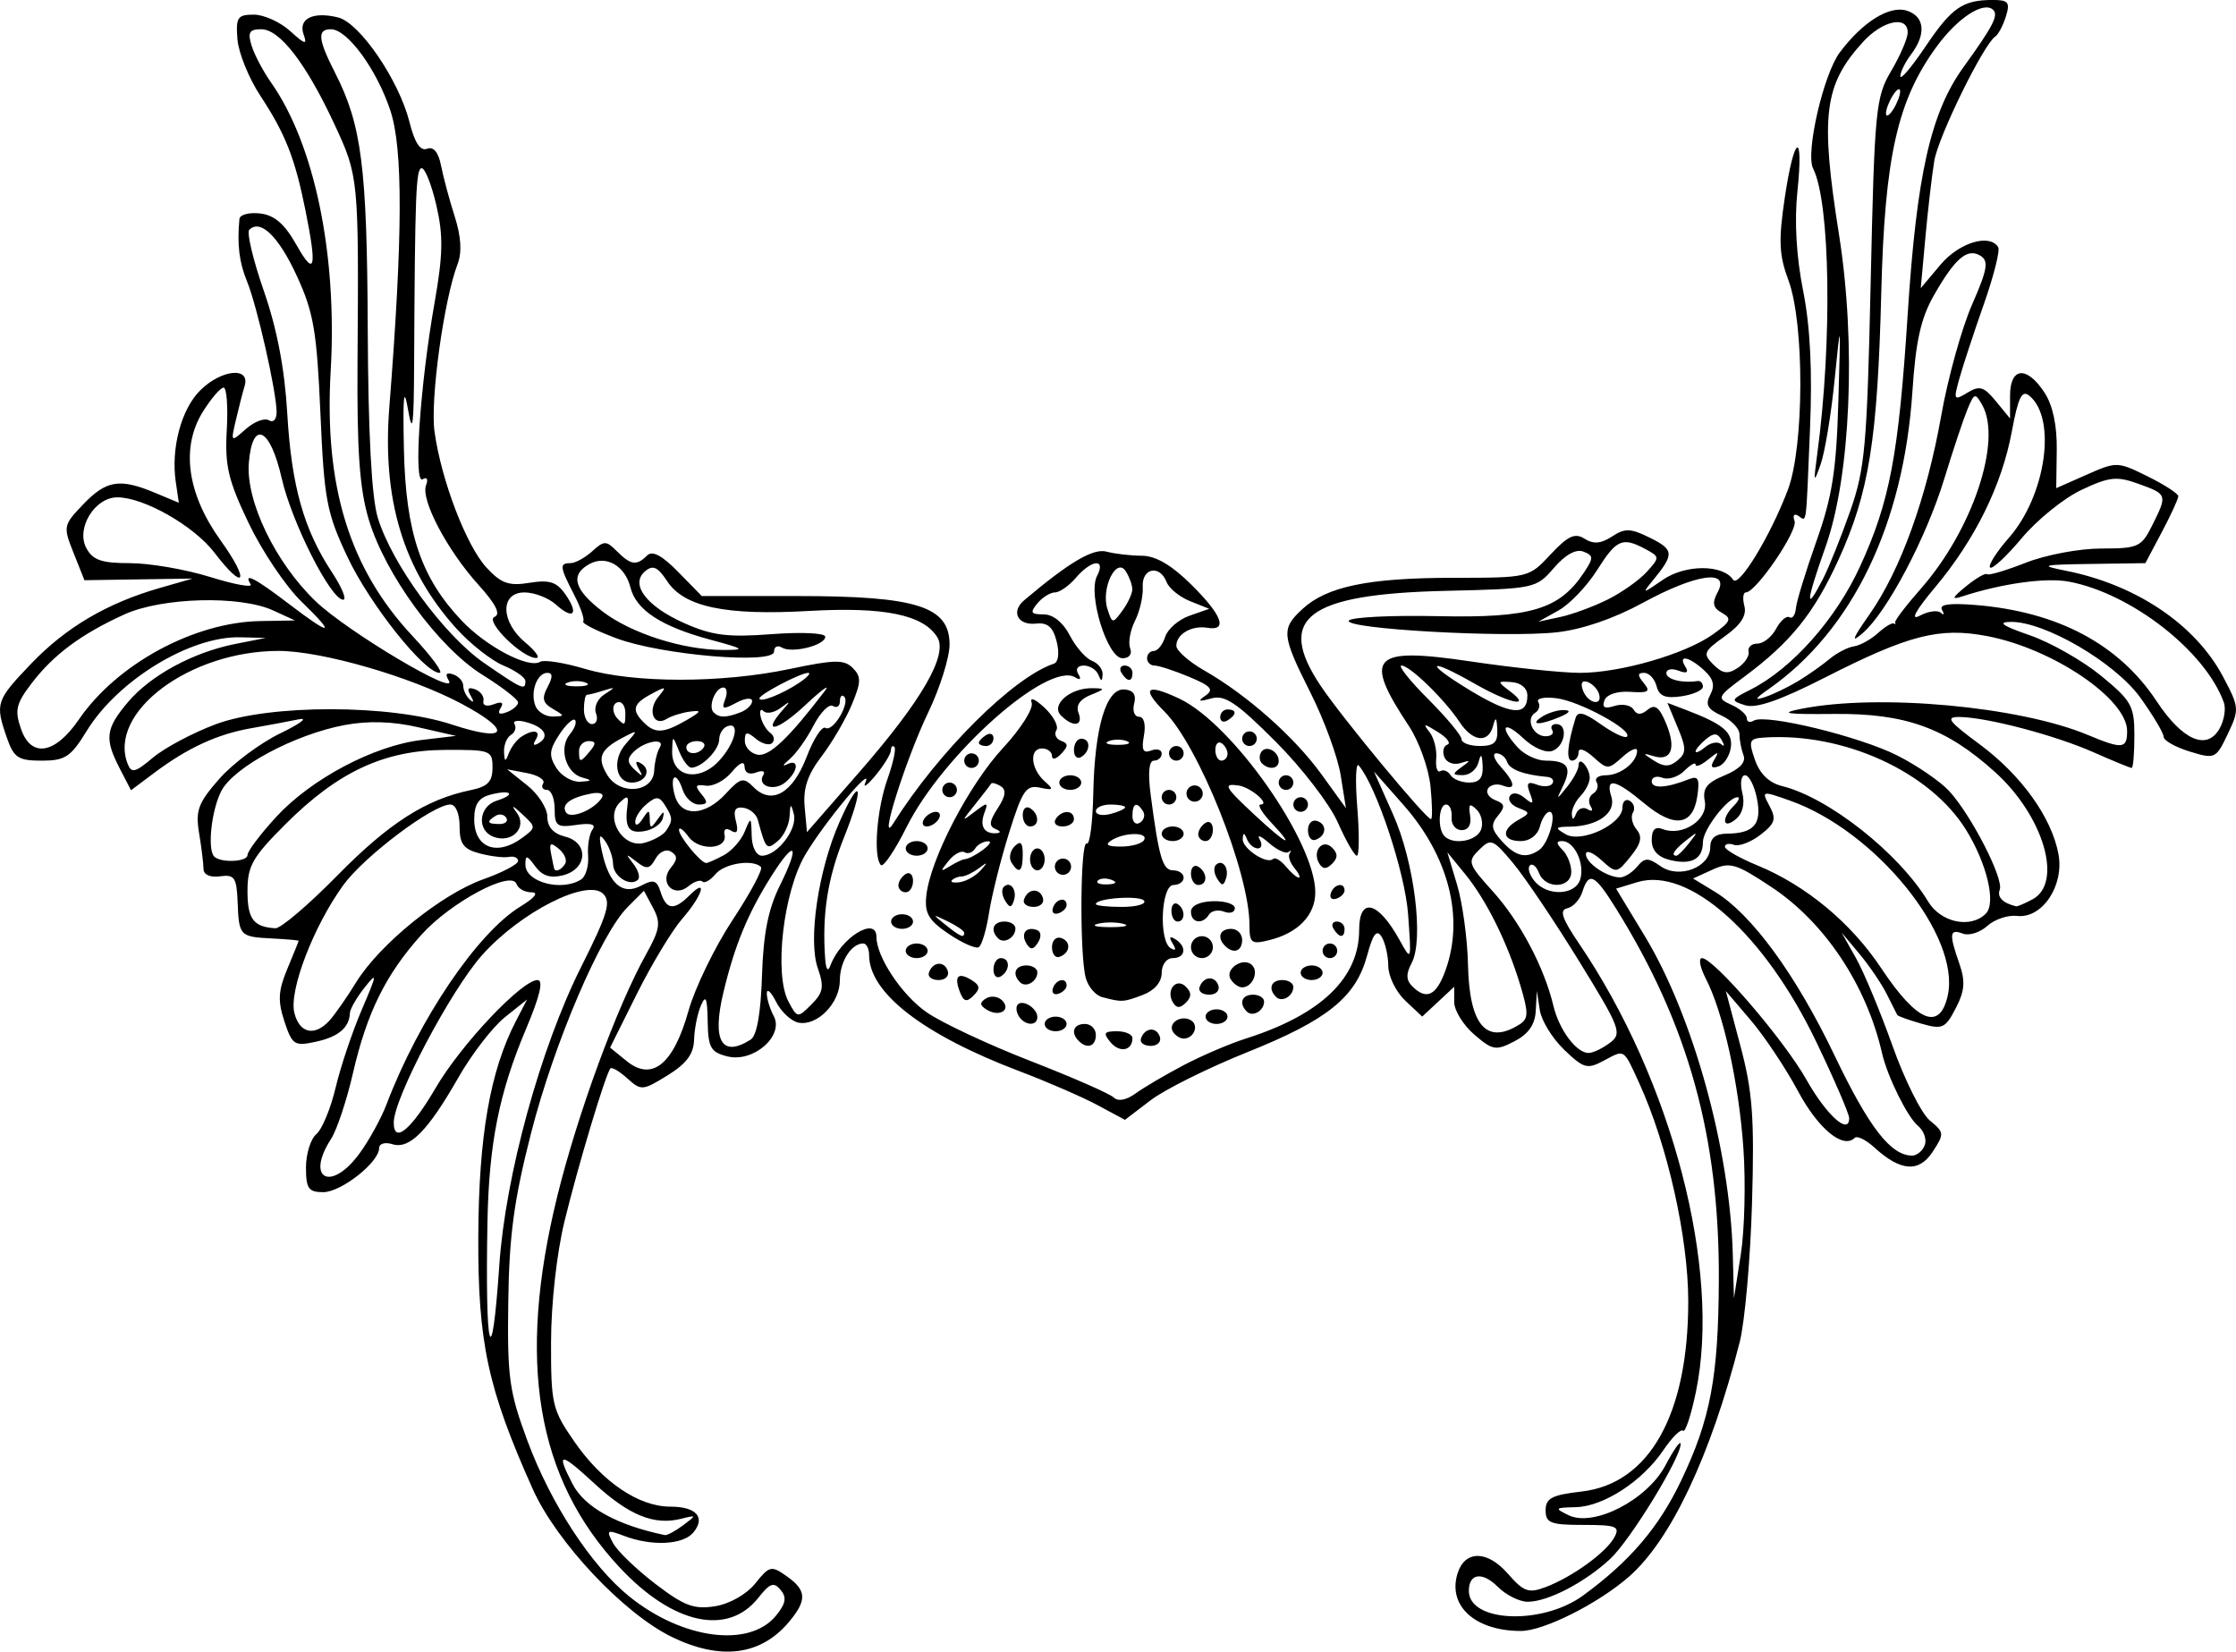 <?xml version="1.0"?><svg width="305.726" height="225.824" xmlns="http://www.w3.org/2000/svg">
 <title>WingedHelm</title>

 <g>
  <title>Layer 1</title>
  <g id="layer1">
   <path fill="#000000" id="path2272" d="m91.836,223.801c-6.585,-3.216 -15.76,-12.98 -18.998,-20.218c-6.16,-13.767 -7.506,-20.029 -7.44,-34.583c0.062,-13.702 1.611,-22.565 5.133,-29.376l1.533,-2.964l-3.031,2.42c-1.667,1.331 -4.531,5.045 -6.364,8.254c-4.183,7.324 -6.685,9.847 -9.027,9.104c-1.004,-0.318 -1.805,-0.078 -1.805,0.542c0,1.934 -5.19,6.02 -7.646,6.02c-2.007,0 -2.354,-0.497 -2.354,-3.378c0,-1.857 0.636,-3.904 1.412,-4.549c0.777,-0.645 1.966,-3.512 2.643,-6.373c0.677,-2.86 2.294,-7.675 3.595,-10.7c2.088,-4.857 2.132,-5.208 0.38,-3c-1.092,1.375 -2.001,2.95 -2.022,3.5c-0.075,1.999 -1.572,3.263 -4.66,3.933c-2.935,0.636 -3.233,0.442 -4.299,-2.789c-0.926,-2.807 -0.849,-4.183 0.403,-7.18c0.852,-2.04 1.547,-3.766 1.545,-3.836c-0.003,-0.07 -1.624,-0.212 -3.603,-0.314c-4.467,-0.231 -4.556,-0.325 -4.741,-4.996c-0.133,-3.35 -0.427,-3.78 -2.401,-3.505c-1.346,0.187 -2.254,-0.215 -2.261,-1c-0.006,-0.722 -0.279,-2.931 -0.606,-4.908c-0.511,-3.09 -0.125,-4.13 2.754,-7.408c1.842,-2.098 5.602,-4.904 8.356,-6.237c2.754,-1.332 3.882,-2.192 2.507,-1.909c-1.375,0.282 -4.3,0.829 -6.5,1.215c-4.62,0.811 -8.662,2.67 -13.213,6.076l-3.213,2.404l-1.537,-2.973c-2.111,-4.082 -1.949,-5.429 1.088,-9.039c3.098,-3.682 8.924,-6.845 14.718,-7.992l4.156,-0.822l-3.5,-0.088c-6.833,-0.171 -16.734,5.873 -20.986,12.812c-2.177,3.553 -2.942,4.057 -6.152,4.057c-3.213,0 -3.802,-0.389 -4.764,-3.149c-1.626,-4.664 -1.486,-5.088 3.331,-10.116c4.761,-4.969 10.392,-8.284 17.571,-10.343l4.5,-1.291l-7.395,0.114l-7.395,0.114l-1.485,-3.724c-1.447,-3.629 -1.414,-3.799 1.332,-6.665c3.142,-3.28 4.987,-3.576 9.783,-1.572l3.275,1.369l-0.42,-2.862c-0.672,-4.58 0.747,-9.908 3.326,-12.487c2.873,-2.873 6.883,-3.293 6.094,-0.638c-0.286,0.963 -0.834,3.1 -1.217,4.75c-0.692,2.978 -0.682,2.986 1.389,1.152c1.148,-1.016 2.565,-1.552 3.15,-1.191c0.603,0.372 1.056,-0.127 1.046,-1.152c-0.027,-2.812 -2.668,-14.471 -4.034,-17.809c-1.087,-2.655 -1.379,-5.044 -1.049,-8.566c0.055,-0.587 1.326,-0.924 2.825,-0.75c1.974,0.229 3.347,1.418 4.983,4.316c2.506,4.438 2.821,3.234 1.228,-4.701c-1.439,-7.167 -2.75,-10.505 -6.157,-15.677c-1.586,-2.408 -3.004,-5.895 -3.15,-7.75c-0.236,-3.003 0.009,-3.372 2.238,-3.372c1.377,0 3.617,1.012 4.978,2.25c2.028,1.844 2.359,1.928 1.831,0.462c-0.776,-2.158 1.308,-3.184 4.727,-2.326c2.958,0.742 8.309,8.587 9.743,14.285c0.72,2.861 1.485,4.023 2.412,3.667c0.885,-0.34 1.55,0.467 1.913,2.32c0.306,1.562 1.146,4.689 1.867,6.948c0.876,2.745 1.006,4.901 0.391,6.5c-1.876,4.884 -3.757,18.529 -3.156,22.893c0.915,6.645 4.352,15.629 7.122,18.618c1.999,2.156 3.04,2.524 5.855,2.067c2.74,-0.445 3.722,-0.131 4.913,1.569c1.899,2.71 1.107,3.574 -1.288,1.406c-1.009,-0.913 -2.945,-1.661 -4.303,-1.661c-3.351,0 -3.277,4.024 0.125,6.854c1.375,1.144 2.05,2.092 1.5,2.107c-1.889,0.053 -7.084,-5.049 -5.718,-5.617c0.88,-0.366 0.189,-1.742 -2.207,-4.394c-4.276,-4.733 -7.909,-11.638 -7.156,-13.6c0.321,-0.837 0.126,-1.188 -0.46,-0.826c-1.287,0.796 -0.369,-12.826 1.628,-24.156c1.15,-6.522 1.199,-9.144 0.252,-13.25c-0.65,-2.816 -1.554,-5.119 -2.01,-5.119c-0.793,0 -0.929,3.521 -1.042,27c-0.04,8.326 -0.212,9.568 -0.831,6c-0.579,-3.335 -0.724,-1.912 -0.562,5.5c0.248,11.329 2.337,17.501 7.908,23.369c3.382,3.562 9.153,6.586 10.721,5.617c0.514,-0.317 3.275,0.118 6.137,0.968c6.629,1.969 18.658,1.977 27.964,0.019c6.178,-1.3 7.459,-1.321 8.638,-0.142c1.179,1.179 1.159,1.924 -0.137,5.026c-0.837,2.003 -2.699,5.184 -4.137,7.071c-1.906,2.498 -2.531,4.369 -2.302,6.889l0.315,3.46l7.19,-8.244c8.515,-9.762 12.124,-16.011 10.63,-18.409c-1.918,-3.08 -7.269,-4.175 -17.549,-3.59c-11.422,0.65 -17.074,-0.542 -19.4,-4.092c-1.259,-1.921 -1.928,-2.226 -2.976,-1.356c-2.148,1.783 0.14,4.819 5.379,7.137c3.779,1.672 5.912,1.937 11.914,1.483c4.097,-0.31 7.312,-0.156 7.312,0.351c0,1.181 -4.58,2.32 -5.943,1.477c-0.581,-0.359 -1.057,-0.11 -1.057,0.554c0,1.779 -15.339,0.492 -21.529,-1.807c-2.734,-1.015 -4.788,-2.056 -4.566,-2.314c0.223,-0.258 -0.34,-1.909 -1.25,-3.669c-1.968,-3.805 -2.023,-4.3 -0.484,-4.3c0.644,0 1.974,-0.727 2.956,-1.615c1.643,-1.487 1.913,-1.487 3.4,0c1.887,1.887 2.689,1.999 4.113,0.574c0.722,-0.722 2.03,-0.031 4.261,2.25l3.22,3.291l13.188,0c16.22,0 20.689,1.43 20.689,6.62c0,1.772 -1.315,5.957 -2.922,9.301c-3.081,6.411 -6.905,18.553 -4.778,15.172c6.178,-9.818 16.406,-19.995 21.956,-21.845c0.628,-0.209 0.786,-1.446 0.387,-3.036c-0.496,-1.976 -1.234,-2.621 -2.798,-2.447c-2.515,0.279 -3.499,-1.624 -1.649,-3.187c6.169,-5.212 9.44,-7.143 11.268,-6.652c1.12,0.301 3.291,0.553 4.825,0.561c1.893,0.009 4.061,1.273 6.75,3.935c4.232,4.19 5.052,6.384 2.211,5.916c-2.15,-0.354 -4.253,0.871 -4.242,2.471c0.004,0.655 1.719,2.168 3.81,3.362c5.836,3.331 12.329,9.083 16.031,14.2l3.348,4.629l-0.721,-4.5c-0.397,-2.475 -2.241,-7.526 -4.099,-11.225c-3.992,-7.951 -4.074,-8.783 -1.127,-11.505c3.333,-3.078 9.031,-4.258 20.599,-4.265c10.345,-0.006 10.35,-0.007 13.332,-3.199c2.381,-2.55 3.319,-2.981 4.651,-2.141c1.213,0.765 2.237,0.68 3.752,-0.313c1.782,-1.167 2.544,-1.136 5.26,0.219c3.237,1.615 3.263,2.215 0.254,5.867c-1.461,1.773 -1.34,1.76 1.423,-0.155c3.069,-2.127 8.231,-2.133 9.614,-0.011c0.754,1.156 5.101,-5.988 7.489,-12.305c2.234,-5.912 2.278,-22.732 0.074,-28.643c-1.283,-3.442 -1.372,-5.418 -0.506,-11.25c1.297,-8.742 2.622,-9.375 1.727,-0.825c-0.418,3.998 -0.137,8.854 0.782,13.478c0.982,4.94 1.281,10.954 0.944,19c-0.576,13.791 -0.402,12.54 -1.634,11.779c-0.543,-0.336 -0.757,-0.009 -0.475,0.727c0.499,1.301 -5.271,9.766 -6.656,9.766c-0.381,0 -0.472,0.843 -0.203,1.873c0.337,1.289 -0.497,2.575 -2.679,4.129c-2.908,2.071 -3.037,2.388 -1.565,3.86c1.257,1.257 1.98,1.357 3.336,0.464c0.952,-0.627 1.618,-1.632 1.481,-2.233c-0.138,-0.601 0.409,-1.093 1.215,-1.093c0.805,0 1.953,-0.913 2.55,-2.028c0.597,-1.115 1.416,-1.823 1.821,-1.573c0.404,0.25 0.801,-0.3 0.882,-1.222c0.08,-0.922 1.344,-5.052 2.807,-9.177c2.16,-6.086 2.725,-9.668 2.996,-19c0.333,-11.451 0.331,-11.464 -0.516,-3c-0.468,4.675 -1.326,9.85 -1.907,11.5c-0.946,2.688 -0.994,2.537 -0.457,-1.441c2.063,-15.289 1.785,-34.351 -0.57,-39.017c-1.065,-2.109 1.407,-12.865 3.644,-15.863c3.115,-4.171 6.797,-6.469 9.165,-5.717c2.453,0.779 2.691,3.199 0.588,5.979c-0.807,1.068 -1.468,2.412 -1.468,2.987c0,0.575 1.547,-1.252 3.439,-4.061c3.593,-5.335 5.085,-6.367 9.21,-6.367c2.119,0 2.382,0.332 1.784,2.25c-0.387,1.238 -1.041,2.475 -1.455,2.75c-1.604,1.065 -7.791,13.679 -8.338,17c-0.317,1.925 -0.864,6.628 -1.214,10.452l-0.636,6.952l2.694,-3.202c2.554,-3.035 6.719,-4.301 7.894,-2.399c0.273,0.441 -0.604,3.929 -1.948,7.75c-1.344,3.821 -2.848,8.387 -3.342,10.147c-0.846,3.012 -0.784,3.129 1.072,2c1.672,-1.018 2.263,-0.843 3.905,1.161l1.935,2.361l0,-3.111c0,-3.925 2.282,-4.136 4.706,-0.437c1.137,1.735 1.727,4.5 1.68,7.874l-0.072,5.2l4.159,-1.84c4.088,-1.808 4.231,-1.804 8.343,0.23c2.301,1.138 4.185,2.36 4.187,2.716c0.001,0.355 -1.01,2.558 -2.249,4.896l-2.251,4.25l-7.501,0.11c-6.69,0.098 -7.059,0.197 -3.409,0.921c9.664,1.916 17.744,7.358 21.535,14.504c2.217,4.179 2.241,4.469 0.64,7.825c-1.622,3.402 -1.747,3.459 -5.215,2.395c-1.954,-0.6 -3.553,-1.504 -3.553,-2.009c0,-0.506 -1.43,-2.91 -3.177,-5.343c-3.45,-4.804 -13.068,-10.429 -17.733,-10.37c-1.868,0.023 -1.145,0.532 2.591,1.823c2.849,0.985 7.237,3.475 9.75,5.534c4.175,3.421 4.569,4.126 4.569,8.177c0,2.438 -0.168,4.433 -0.373,4.433c-0.205,0 -2.548,-0.962 -5.207,-2.138c-5.262,-2.328 -14.519,-4.77 -18.297,-4.826c-2.006,-0.03 -1.589,0.547 2.686,3.709c5.721,4.233 9.864,9.993 10.808,15.028c0.812,4.325 -2.229,8.865 -5.665,8.461c-1.243,-0.146 -3.074,0.472 -4.069,1.372c-0.995,0.9 -2.5,1.371 -3.346,1.047c-1.819,-0.698 -1.899,0.009 -0.468,4.114c0.84,2.41 0.735,3.712 -0.491,6.082c-1.429,2.763 -1.824,2.941 -4.705,2.115c-1.729,-0.496 -3.211,-1.029 -3.292,-1.183c-0.081,-0.155 -0.731,-1.444 -1.444,-2.865c-0.714,-1.422 -2.395,-3.897 -3.737,-5.5l-2.439,-2.916l1.971,3.501c1.085,1.925 3.333,7.325 4.997,12c1.664,4.674 3.96,9.266 5.102,10.203c1.981,1.626 1.999,1.82 0.391,4.275c-1.888,2.882 -4.387,2.693 -7.996,-0.603c-1.141,-1.042 -2.345,-1.624 -2.675,-1.294c-1.574,1.575 -4.986,-1.241 -7.744,-6.391c-1.677,-3.13 -4.583,-7.491 -6.459,-9.691l-3.41,-4l1.994,7.5c1.667,6.272 1.927,9.793 1.587,21.5c-0.224,7.7 -0.982,16.25 -1.684,19c-3.97,15.55 -9.41,27.071 -15.149,32.084c-4.213,3.68 -11.653,7.416 -14.767,7.416c-6.274,0 -10.062,-3.454 -8.653,-7.892c1.005,-3.167 4.046,-3.156 6.836,0.023c2.227,2.538 2.855,2.76 5.245,1.851c3.639,-1.384 8.249,-4.734 9.359,-6.802c0.79,-1.473 0.266,-1.68 -4.252,-1.68c-4.487,0 -5.154,-0.259 -5.154,-2c0,-1.652 0.855,-2.098 4.92,-2.565c9.266,-1.064 14.58,-10.54 14.58,-26.001c0,-8.759 -2.859,-21.452 -6.738,-29.914c-2.147,-4.682 -1.921,-4.54 -4.776,-3.013c-2.295,1.229 -2.761,1.103 -5.445,-1.468c-1.614,-1.546 -3.116,-3.987 -3.338,-5.425l-0.403,-2.614l-0.15,2.724c-0.103,1.878 -1.009,3.169 -2.912,4.153c-2.547,1.317 -2.976,1.245 -5.5,-0.926c-1.506,-1.295 -2.738,-3.294 -2.738,-4.442l0,-2.087l-2.187,2.038l-2.187,2.037l-2.313,-2.173c-1.272,-1.195 -2.32,-3.332 -2.328,-4.748c-0.009,-1.417 -0.421,-3.216 -0.916,-3.998c-0.667,-1.055 -1.175,-0.397 -1.968,2.548c-1.54,5.717 -5.396,8.833 -16.386,13.238c-5.336,2.139 -11.284,5.096 -13.218,6.571l-3.517,2.682l-3.74,-2.009c-2.057,-1.105 -6.89,-3.203 -10.74,-4.663c-13.096,-4.966 -20.5,-10.69 -20.5,-15.849c0,-0.878 -0.36,-1.596 -0.8,-1.596c-1.628,0 -3.2,2.478 -3.2,5.045c0,3.113 -3.091,6.277 -5.65,5.784c-0.99,-0.191 -2.367,-1.468 -3.06,-2.838c-0.693,-1.37 -1.267,-1.899 -1.275,-1.175c-0.008,0.723 0.418,2.124 0.946,3.112c1.448,2.704 -2.797,6.402 -6.331,5.515c-2.294,-0.575 -2.639,-1.189 -2.701,-4.801c-0.055,-3.231 -0.259,-3.702 -0.93,-2.142c-0.473,1.1 -0.891,3.201 -0.93,4.668c-0.051,1.939 -1.041,3.269 -3.619,4.862c-3.406,2.105 -3.627,2.122 -5.506,0.421c-1.077,-0.975 -2.119,-1.587 -2.316,-1.362c-0.66,0.757 -4.436,13.331 -6.279,20.911c-1.065,4.38 -1.829,11.244 -1.837,16.5c-0.013,8.529 0.156,9.244 3.222,13.66c3.804,5.477 8.777,8.84 13.073,8.84c3.571,0 4.878,1.468 3.155,3.544c-1.395,1.681 -5.679,1.895 -9.426,0.47c-2.379,-0.904 -2.507,-0.825 -1.547,0.968c0.575,1.075 3.175,3.582 5.777,5.573c3.956,3.025 5.296,3.527 8.168,3.064c2.008,-0.323 4.295,-1.62 5.5,-3.119c1.948,-2.421 2.191,-2.476 4.314,-0.976c2.712,1.916 2.781,3.26 0.317,6.213c-3.863,4.63 -9.365,5.337 -16.067,2.064zm14.265,-2.9c1.343,-1.643 1.495,-2.485 0.636,-3.52c-0.927,-1.117 -1.469,-0.928 -3.027,1.052c-4.174,5.307 -11.681,3.684 -18.962,-4.098c-11.421,-12.208 -14.111,-28.184 -8.55,-50.781c2.762,-11.226 8.166,-25.954 12.128,-33.054c1.915,-3.431 2.053,-4.335 0.976,-6.355l-1.256,-2.356l-2.227,2.228c-3.685,3.684 -10.066,18.621 -13.209,30.918c-2.337,9.142 -2.989,13.974 -3.115,23.065c-0.143,10.34 0.122,12.257 2.624,19c3.197,8.615 8.725,17.072 13.896,21.257c7.277,5.89 16.447,7.097 20.086,2.644zm110.335,-2.743c6.388,-4.657 10.359,-9.301 13.411,-15.689c4.029,-8.432 5.115,-14.209 5.168,-27.516c0.079,-19.52 -4.157,-34.823 -14.036,-50.701c-2.951,-4.744 -3.729,-5.133 -4.623,-2.316c-0.338,1.064 -1.267,2.077 -2.066,2.25c-1.107,0.239 -0.726,1.383 1.604,4.814c12.75,18.781 19.473,44.578 15.982,61.329c-0.668,3.206 -1.457,5.587 -1.754,5.29c-0.297,-0.296 -1.505,0.895 -2.686,2.647c-2.871,4.26 -8.19,7.719 -11.998,7.802c-2.856,0.062 -2.933,0.149 -0.971,1.099c3.452,1.672 10.757,-2.092 13.257,-6.831c1.113,-2.11 2.043,-3.429 2.068,-2.932c0.088,1.8 -6.862,13.16 -9.625,15.732c-3.471,3.231 -8.535,5.864 -11.281,5.864c-1.128,0 -2.966,-0.916 -4.086,-2.036c-2.116,-2.116 -3.964,-1.861 -3.964,0.545c0,4.307 10.009,4.723 15.6,0.649zm-123.041,-9.608c1.877,-1.403 1.867,-1.432 -0.293,-0.888c-3.662,0.923 -7.124,-0.49 -11.825,-4.823c-4.752,-4.38 -5.282,-4.367 -2.985,0.076c1.635,3.162 6.067,5.612 12.603,6.969c0.307,0.064 1.432,-0.537 2.5,-1.334zm-25.126,-35.55c0.839,-12.282 5.619,-29.7 11.202,-40.825c3.601,-7.175 4.109,-8.859 3.006,-9.962c-2.157,-2.156 -11.305,2.473 -16.57,8.385c-4.287,4.814 -12.071,19.57 -12.071,22.883c0,2.979 2.37,1.017 5.742,-4.753c3.458,-5.919 11.779,-14.728 13.912,-14.728c0.852,0 0.338,2.175 -1.594,6.75c-3.646,8.631 -5.042,15.621 -5.244,26.25c-0.342,18.021 0.566,21.389 1.618,6zm170.109,-15.932c-0.618,-8.957 -2.766,-18.667 -5.148,-23.274c-0.795,-1.537 -1.029,-2.794 -0.52,-2.794c1.607,0 11.195,11.153 14.267,16.596c2.757,4.884 5.859,7.682 5.859,5.284c0,-0.581 -2.021,-5.268 -4.491,-10.415c-7.092,-14.776 -17.426,-24.001 -24.478,-21.85l-2.902,0.885l3.933,6.5c6.601,10.909 11.651,29.177 12.025,43.5l0.157,6l0.94,-6c0.517,-3.3 0.678,-9.794 0.358,-14.432zm-189.253,0.682c1.315,-1.787 2.99,-4.825 3.721,-6.75c4.419,-11.628 12.433,-23.47 18.307,-27.052c1.982,-1.208 2.554,-1.942 1.516,-1.944c-0.917,-0.002 -1.837,-0.516 -2.046,-1.141c-0.654,-1.962 -8.987,2.483 -12.994,6.932c-4.866,5.402 -7.466,10.656 -9.369,18.934c-0.856,3.724 -2.202,7.768 -2.991,8.986c-3.539,5.469 -0.032,7.32 3.856,2.035zm214.045,-1.177c0.301,-0.785 -0.127,-1.986 -0.951,-2.67c-1.43,-1.187 -4.16,-6.717 -4.888,-9.903c-2.128,-9.306 -7.819,-17.867 -15.087,-22.693c-4.9,-3.253 -5.706,-3.492 -8.096,-2.403l-2.655,1.209l2.957,1.798c5.051,3.072 11.077,11.309 16.387,22.398c4.722,9.862 7.69,13.691 10.615,13.691c0.643,0 1.416,-0.642 1.718,-1.427zm-101.334,-10.935c2.475,-1.301 6.3,-2.937 8.5,-3.637c10.282,-3.269 15.5,-8.275 15.5,-14.869c0,-4.57 2.6,-3.915 5.523,1.391c1.632,2.963 1.638,2.947 1.168,-3.523c-0.413,-5.701 -4.342,-17.537 -6.752,-20.342c-0.398,-0.463 -0.485,2.124 -0.194,5.75c0.291,3.626 0.263,6.592 -0.061,6.592c-0.325,0 -1.499,-2.054 -2.61,-4.565c-1.111,-2.511 -4.948,-7.494 -8.527,-11.074c-5.32,-5.32 -6.923,-6.391 -8.778,-5.869c-1.733,0.488 -1.918,0.398 -0.785,-0.38c1.198,-0.823 0.771,-1.316 -2.218,-2.565c-2.036,-0.851 -4.166,-1.547 -4.734,-1.547c-0.568,0 -1.032,-0.45 -1.032,-1c0,-0.55 0.42,-1 0.933,-1c0.513,0 1.208,-0.869 1.545,-1.932c0.338,-1.063 1.83,-2.359 3.318,-2.881l2.704,-0.949l-2.614,-1.043c-1.437,-0.573 -2.885,-1.752 -3.218,-2.619c-0.931,-2.425 -3.415,-1.911 -3.258,0.673c0.076,1.238 -0.4,3.318 -1.057,4.624c-0.657,1.306 -0.957,2.994 -0.667,3.75c0.311,0.809 -0.121,1.376 -1.049,1.376c-2.063,0 -4.773,-8.764 -3.478,-11.25c1.272,-2.442 -0.734,-2.269 -2.891,0.25c-0.942,1.1 -2.232,2 -2.868,2c-0.635,0 -1.715,0.675 -2.4,1.5c-1.039,1.252 -0.899,1.5 0.852,1.5c1.299,0 2.663,1.096 3.585,2.879c0.819,1.583 2.181,3.144 3.026,3.469c0.845,0.324 1.501,1.167 1.458,1.871c-0.062,1.004 -0.188,1.011 -0.583,0.031c-0.278,-0.688 -1.169,-1.25 -1.98,-1.25c-0.861,0 -1.179,0.481 -0.763,1.155c0.435,0.703 0.276,0.884 -0.406,0.462c-3.692,-2.281 -18.091,10.498 -23.081,20.484c-1.59,3.181 -3.164,5.509 -3.499,5.174c-1.068,-1.067 -0.569,-7.64 0.89,-11.737c0.776,-2.179 1.206,-4.166 0.956,-4.416c-0.25,-0.251 -0.465,-0.043 -0.477,0.461c-0.012,0.505 -0.952,2.042 -2.087,3.417c-1.136,1.375 -1.77,1.825 -1.409,1c1.175,-2.689 -5.557,5.383 -8.193,9.825c-3.033,5.11 -4.325,16.37 -2.311,20.133c1.205,2.253 1.25,2.259 3.141,0.367c1.615,-1.615 1.75,-2.402 0.854,-4.973c-1.343,-3.853 0.086,-13.436 2.979,-19.975c2.961,-6.694 3.441,-4.934 0.592,2.172c-2.225,5.549 -2.985,10.433 -2.562,16.451c0.111,1.581 0.379,1.948 0.727,1c1.389,-3.775 6.291,-6.815 6.291,-3.901c0,2.742 3.478,7.96 6.874,10.314c2.049,1.42 8.429,4.411 14.176,6.647c5.748,2.236 10.875,4.484 11.393,4.996c0.584,0.576 1.728,0.362 3,-0.562c1.132,-0.82 4.082,-2.556 6.557,-3.856zm-10.009,-3.149c-1.029,-1.239 -0.88,-1.489 0.887,-1.489c1.167,0 2.122,0.423 2.122,0.941c0,1.732 -1.76,2.053 -3.009,0.548zm-4.324,-0.156c-1.151,-1.15 -0.729,-2.333 0.833,-2.333c0.825,0 1.5,0.675 1.5,1.5c0,1.562 -1.183,1.984 -2.333,0.833zm8.5,-0.333c0.503,-1.51 2.111,-1.666 2.583,-0.25c0.229,0.688 -0.333,1.25 -1.25,1.25c-0.917,0 -1.517,-0.45 -1.333,-1zm4.376,-0.931c-0.74,-1.196 1.141,-2.382 2.473,-1.559c1.119,0.691 0.384,2.49 -1.016,2.49c-0.485,0 -1.141,-0.419 -1.457,-0.931zm-17.543,-1.069c0,-0.55 0.675,-1 1.5,-1c0.825,0 1.5,0.45 1.5,1c0,0.55 -0.675,1 -1.5,1c-0.825,0 -1.5,-0.45 -1.5,-1zm-3.541,-1.067c-0.363,-0.586 -0.419,-1.306 -0.126,-1.6c0.717,-0.716 2.667,0.546 2.667,1.726c0,1.278 -1.726,1.193 -2.541,-0.126zm25.541,0.067c0,-0.55 0.675,-1 1.5,-1c0.825,0 1.5,0.45 1.5,1c0,0.55 -0.675,1 -1.5,1c-0.825,0 -1.5,-0.45 -1.5,-1zm-29.905,-0.941c-0.994,-0.615 -1.022,-0.986 -0.115,-1.547c0.657,-0.406 1.644,-0.288 2.194,0.262c1.303,1.303 -0.373,2.339 -2.079,1.285zm35.544,0.247c-1.126,-1.126 -0.685,-2.306 0.861,-2.306c0.825,0 1.5,0.423 1.5,0.941c0,1.261 -1.562,2.164 -2.361,1.365zm-10.085,-1.219c-1.04,-1.683 0.431,-3.502 1.759,-2.174c0.783,0.783 0.783,1.391 0,2.174c-0.783,0.783 -1.275,0.783 -1.759,0zm-29.145,-1.463c-0.835,-2.177 -0.251,-2.762 1.612,-1.611c1.143,0.707 1.199,1.167 0.253,2.113c-0.945,0.945 -1.352,0.835 -1.865,-0.502zm19.444,0.706c-0.906,-0.24 -1.913,-1.426 -2.237,-2.634c-0.861,-3.212 -0.747,-18.893 0.134,-18.363c0.413,0.249 0.816,-2.841 0.897,-6.865c0.183,-9.072 1.778,-14.387 4.262,-14.2c1.212,0.091 1.645,0.722 1.328,1.934c-0.259,0.989 0.041,1.798 0.666,1.798c0.676,0 0.946,1.047 0.667,2.588c-0.356,1.961 -0.119,2.453 0.98,2.031c0.798,-0.306 1.45,-0.12 1.45,0.412c0,0.533 -0.478,0.969 -1.061,0.969c-0.688,0 -0.841,1.674 -0.436,4.75c1.126,8.549 1.637,10.25 3.076,10.25c0.782,0 1.421,0.45 1.421,1c0,0.55 -0.622,1 -1.382,1c-1.693,0 -2.046,7.618 -0.401,8.634c0.7,0.433 0.802,0.205 0.283,-0.634c-0.535,-0.866 -0.418,-1.068 0.345,-0.595c1.641,1.013 1.431,2.595 -0.345,2.595c-0.839,0 -1.5,0.892 -1.5,2.025c0,1.253 -0.977,2.396 -2.565,3c-2.667,1.014 -2.873,1.025 -5.582,0.305zm2.897,-10.019c-0.962,-0.252 -2.538,-0.252 -3.5,0c-0.962,0.251 -0.175,0.457 1.75,0.457c1.925,0 2.712,-0.206 1.75,-0.457zm2.853,-3.144c-0.487,-0.788 -6.603,-0.375 -6.603,0.447c0,0.212 1.602,0.386 3.559,0.386c1.957,0 3.327,-0.375 3.044,-0.833zm-4.416,-2.85c-0.721,-0.289 -1.584,-0.253 -1.916,0.079c-0.332,0.332 0.258,0.568 1.312,0.525c1.165,-0.048 1.402,-0.285 0.604,-0.604zm4.39,-5.442c0.695,-1.124 -2.654,-1.112 -4.434,0.015c-0.956,0.606 -0.581,0.86 1.268,0.86c1.444,0 2.869,-0.394 3.166,-0.875zm-0.12,-3.944c-0.857,-1.387 -1.457,-1.128 -1.457,0.628c0,0.858 0.457,1.276 1.016,0.931c0.559,-0.346 0.758,-1.047 0.441,-1.559zm-2.457,-0.548c0,-0.21 -0.9,-0.383 -2,-0.383c-1.1,0 -2,0.408 -2,0.906c0,0.499 0.9,0.671 2,0.384c1.1,-0.288 2,-0.696 2,-0.907zm0.25,-9.045c-0.688,-0.278 -1.813,-0.278 -2.5,0c-0.688,0.277 -0.125,0.504 1.25,0.504c1.375,0 1.937,-0.227 1.25,-0.504zm20.389,34.968c-1.126,-1.126 -0.685,-2.306 0.861,-2.306c0.825,0 1.5,0.423 1.5,0.941c0,1.261 -1.562,2.164 -2.361,1.365zm-30.514,-1.181c0.418,-1.255 1.875,-1.546 1.875,-0.375c0,0.413 -0.506,0.919 -1.125,1.125c-0.619,0.206 -0.956,-0.131 -0.75,-0.75zm20.042,-0.125c0.503,-1.51 2.111,-1.666 2.583,-0.25c0.229,0.688 -0.333,1.25 -1.25,1.25c-0.917,0 -1.517,-0.45 -1.333,-1zm-24.528,-0.694c-1.126,-1.126 -0.685,-2.306 0.861,-2.306c0.825,0 1.5,0.423 1.5,0.941c0,1.261 -1.562,2.164 -2.361,1.365zm28.792,-0.418c-0.862,-1.395 1.741,-3.116 2.923,-1.933c0.962,0.961 0.036,3.045 -1.354,3.045c-0.485,0 -1.191,-0.5 -1.569,-1.112zm-41.264,-0.888c0.503,-1.51 2.111,-1.666 2.583,-0.25c0.229,0.688 -0.333,1.25 -1.25,1.25c-0.917,0 -1.517,-0.45 -1.333,-1zm8.833,-0.441c0,-0.857 0.45,-1.559 1,-1.559c1.294,0 1.294,1.7 0,2.5c-0.55,0.34 -1,-0.083 -1,-0.941zm42,0.441c0,-0.55 0.675,-1 1.5,-1c0.825,0 1.5,0.45 1.5,1c0,0.55 -0.675,1 -1.5,1c-0.825,0 -1.5,-0.45 -1.5,-1zm-54,-3c0,-0.55 0.675,-1 1.5,-1c0.825,0 1.5,0.45 1.5,1c0,0.55 -0.675,1 -1.5,1c-0.825,0 -1.5,-0.45 -1.5,-1zm20,-0.5c0,-0.917 0.562,-1.479 1.25,-1.25c1.416,0.472 1.26,2.08 -0.25,2.583c-0.55,0.184 -1,-0.416 -1,-1.333zm19,0c0,-0.825 0.675,-1.5 1.5,-1.5c0.825,0 1.5,0.675 1.5,1.5c0,0.825 -0.675,1.5 -1.5,1.5c-0.825,0 -1.5,-0.675 -1.5,-1.5zm18,0.5c0,-0.55 0.45,-1 1,-1c0.55,0 1,0.45 1,1c0,0.55 -0.45,1 -1,1c-0.55,0 -1,-0.45 -1,-1zm-51.127,-2.313c-2.753,-1.86 -3.315,-2.822 -3.056,-5.233c0.534,-4.975 5.814,-15.142 10.477,-20.177c2.453,-2.648 4.202,-5.409 3.926,-6.196c-0.29,-0.824 0.443,-0.541 1.747,0.673c1.235,1.151 1.97,2.539 1.633,3.084c-0.337,0.545 -0.047,1.198 0.644,1.452c1.005,0.368 1.006,0.725 0.006,1.785c-0.688,0.729 -1.25,0.86 -1.25,0.292c0,-0.569 -0.613,-1.034 -1.361,-1.034c-1.778,0 -1.553,2.802 0.361,4.491c1.298,1.146 1.211,1.263 -0.649,0.87c-1.884,-0.398 -2.403,0.362 -4.219,6.176c-1.138,3.647 -2.368,8.552 -2.732,10.902c-0.365,2.35 -0.998,4.48 -1.409,4.733c-0.41,0.254 -2.263,-0.564 -4.118,-1.818zm2.127,-0.152c0,-0.255 -1.013,-0.955 -2.25,-1.555c-2.161,-1.047 -2.173,-1.029 -0.309,0.465c2.04,1.634 2.559,1.855 2.559,1.09zm2.26,-8.547c1.024,-1.149 0.979,-1.197 -0.26,-0.275c-0.825,0.614 -1.875,1.118 -2.333,1.119c-0.459,0.001 -1.062,0.23 -1.342,0.51c-0.28,0.279 0.213,0.402 1.093,0.273c0.881,-0.129 2.16,-0.861 2.842,-1.627zm-2.26,-1.499c1.236,-0.102 4.371,-2.431 3.309,-2.459c-0.655,-0.016 -1.474,0.427 -1.819,0.986c-0.346,0.559 -0.996,0.789 -1.446,0.511c-0.449,-0.278 -1.431,0.251 -2.181,1.176c-1.174,1.448 -1.155,1.552 0.137,0.754c0.825,-0.509 1.725,-0.945 2,-0.968zm4.276,-4.143c-0.925,-0.374 -0.85,-1.066 0.304,-2.828c1.086,-1.657 1.204,-2.533 0.408,-3.026c-0.617,-0.381 -1.208,-0.535 -1.315,-0.342c-0.107,0.192 -1.09,1.467 -2.184,2.833c-1.902,2.374 -1.904,2.418 -0.052,1c1.742,-1.333 1.875,-1.316 1.319,0.169c-0.677,1.809 -0.027,2.892 1.661,2.769c0.629,-0.046 0.57,-0.287 -0.141,-0.575zm4.249,15.694c-0.848,-1.372 -0.097,-2.402 1.38,-1.894c0.606,0.208 0.683,0.914 0.188,1.711c-0.625,1.006 -1.031,1.053 -1.568,0.183zm27.142,0.293c-1.151,-1.15 -0.729,-2.333 0.833,-2.333c0.825,0 1.5,0.675 1.5,1.5c0,1.562 -1.183,1.984 -2.333,0.833zm-31.028,-1.027c-1.126,-1.126 -0.685,-2.306 0.861,-2.306c0.825,0 1.5,0.423 1.5,0.941c0,1.261 -1.562,2.164 -2.361,1.365zm34.361,-1.84c0,-7.128 -6.915,-24.472 -11.641,-29.198c-3.216,-3.216 -2.431,-3.87 2.077,-1.731c7.256,3.443 18.564,19.566 18.564,26.468c0,3.111 -2.334,5.548 -6.25,6.526c-2.5,0.623 -2.75,0.436 -2.75,-2.065zm6.131,-7.808c-0.612,-0.738 -0.893,-1.638 -0.622,-2c0.27,-0.362 0.19,-0.432 -0.178,-0.156c-0.368,0.276 -1.57,-0.286 -2.672,-1.25c-1.101,-0.964 -1.674,-1.189 -1.272,-0.502c0.402,0.688 0.292,1.25 -0.245,1.25c-0.536,0 -1.202,-0.562 -1.48,-1.25c-0.38,-0.942 -0.524,-0.951 -0.583,-0.035c-0.084,1.299 3.33,3.543 4.147,2.726c0.269,-0.269 1.058,0.197 1.754,1.035c0.696,0.838 1.49,1.524 1.765,1.524c0.275,0 -0.001,-0.604 -0.614,-1.342zm-3.131,-6.158c-1.292,-1.375 -1.955,-2.5 -1.474,-2.5c1.388,0 -1.343,-2.356 -3.016,-2.601c-2.204,-0.324 -1.918,0.194 2.24,4.061c4.37,4.062 5.642,4.65 2.25,1.04zm-6,-9.441c0,-0.517 -0.375,-1.173 -0.833,-1.456c-0.459,-0.283 -0.834,0.14 -0.834,0.941c0,0.801 0.375,1.456 0.834,1.456c0.458,0 0.833,-0.423 0.833,-0.941zm14.5,23.941c-0.34,-0.55 -0.141,-1 0.441,-1c0.582,0 1.059,0.45 1.059,1c0,1.281 -0.708,1.281 -1.5,0zm-60.5,-1c0,-0.55 0.675,-1 1.5,-1c0.825,0 1.5,0.45 1.5,1c0,0.55 -0.675,1 -1.5,1c-0.825,0 -1.5,-0.45 -1.5,-1zm38.333,-1.456c0,-0.801 0.375,-1.224 0.834,-0.941c1.08,0.668 1.08,2.397 0,2.397c-0.459,0 -0.834,-0.655 -0.834,-1.456zm2.667,0.108c0,-0.812 1.193,-1.382 3,-1.433c1.65,-0.047 3,0.383 3,0.955c0,0.572 -0.661,0.787 -1.468,0.477c-0.807,-0.31 -1.734,-0.133 -2.059,0.393c-0.874,1.413 -2.473,1.16 -2.473,-0.392zm-18.875,-0.527c0.418,-1.255 1.875,-1.546 1.875,-0.375c0,0.413 -0.506,0.919 -1.125,1.125c-0.619,0.206 -0.956,-0.131 -0.75,-0.75zm-6.542,-0.991c-0.431,-0.697 -0.513,-1.537 -0.183,-1.867c0.895,-0.895 1.871,0.421 1.387,1.871c-0.338,1.016 -0.574,1.016 -1.204,-0.004zm2.584,-0.134c0.503,-1.51 2.111,-1.666 2.583,-0.25c0.229,0.688 -0.333,1.25 -1.25,1.25c-0.917,0 -1.517,-0.45 -1.333,-1zm41.958,-0.875c0.418,-1.255 1.875,-1.546 1.875,-0.375c0,0.413 -0.506,0.919 -1.125,1.125c-0.619,0.206 -0.956,-0.131 -0.75,-0.75zm-59.125,-1.066c0,-0.517 0.45,-1.219 1,-1.559c0.55,-0.34 1,0.084 1,0.941c0,0.857 -0.45,1.559 -1,1.559c-0.55,0 -1,-0.423 -1,-0.941zm40,-1.618c0,-0.857 0.45,-1.281 1,-0.941c1.294,0.8 1.294,2.5 0,2.5c-0.55,0 -1,-0.702 -1,-1.559zm3.583,0.693c-0.431,-0.697 -0.513,-1.537 -0.183,-1.867c0.895,-0.895 1.871,0.421 1.387,1.871c-0.338,1.016 -0.574,1.016 -1.204,-0.004zm-22.03,-1.049c-0.322,-0.521 -0.159,-1.21 0.362,-1.532c0.521,-0.322 1.21,-0.159 1.532,0.362c0.322,0.521 0.159,1.21 -0.362,1.532c-0.521,0.322 -1.21,0.159 -1.532,-0.362zm-6.107,-1.172c-0.369,-0.598 -0.171,-1.588 0.441,-2.2c0.817,-0.817 1.113,-0.528 1.113,1.087c0,2.415 -0.519,2.787 -1.554,1.113zm2.554,-0.413c0,-0.825 0.45,-1.5 1,-1.5c0.55,0 1,0.675 1,1.5c0,0.825 -0.45,1.5 -1,1.5c-0.55,0 -1,-0.675 -1,-1.5zm39.554,0.587c-1.04,-1.683 0.431,-3.502 1.759,-2.174c0.783,0.783 0.783,1.391 0,2.174c-0.783,0.783 -1.275,0.783 -1.759,0zm-56.554,-2.087c0,-0.55 0.675,-1 1.5,-1c0.825,0 1.5,0.45 1.5,1c0,0.55 -0.675,1 -1.5,1c-0.825,0 -1.5,-0.45 -1.5,-1zm35,-2c0,-0.55 0.675,-1 1.5,-1c0.825,0 1.5,0.45 1.5,1c0,0.55 -0.675,1 -1.5,1c-0.825,0 -1.5,-0.45 -1.5,-1zm5,0.059c0,-0.517 0.45,-1.219 1,-1.559c0.55,-0.34 1,0.084 1,0.941c0,0.857 -0.45,1.559 -1,1.559c-0.55,0 -1,-0.423 -1,-0.941zm15,-0.559c0,-0.917 0.562,-1.479 1.25,-1.25c1.416,0.472 1.26,2.08 -0.25,2.583c-0.55,0.184 -1,-0.416 -1,-1.333zm-52.5,-1.5c0.34,-0.55 1.068,-1 1.618,-1c0.55,0 0.722,0.45 0.382,1c-0.34,0.55 -1.068,1 -1.618,1c-0.55,0 -0.722,-0.45 -0.382,-1zm13.5,-0.559c0,-0.857 0.45,-1.281 1,-0.941c1.294,0.8 1.294,2.5 0,2.5c-0.55,0 -1,-0.702 -1,-1.559zm4.5,0.559c0.8,-1.294 2.5,-1.294 2.5,0c0,0.55 -0.702,1 -1.559,1c-0.857,0 -1.281,-0.45 -0.941,-1zm32.5,-2c0,-0.55 0.45,-1 1,-1c0.55,0 1,0.45 1,1c0,0.55 -0.45,1 -1,1c-0.55,0 -1,-0.45 -1,-1zm-18,-1c0,-0.55 0.45,-1 1,-1c0.55,0 1,0.45 1,1c0,0.55 -0.45,1 -1,1c-0.55,0 -1,-0.45 -1,-1zm3.553,0.085c-0.322,-0.521 -0.159,-1.21 0.362,-1.532c0.521,-0.322 1.21,-0.159 1.532,0.362c0.322,0.521 0.159,1.21 -0.362,1.532c-0.521,0.322 -1.21,0.159 -1.532,-0.362zm-33.553,-1.085c0,-0.55 0.45,-1 1,-1c0.55,0 1,0.45 1,1c0,0.55 -0.45,1 -1,1c-0.55,0 -1,-0.45 -1,-1zm16,-1c0,-0.55 0.675,-1 1.5,-1c0.825,0 1.5,0.45 1.5,1c0,0.55 -0.675,1 -1.5,1c-0.825,0 -1.5,-0.45 -1.5,-1zm30,0c0,-0.55 0.45,-1 1,-1c0.55,0 1,0.45 1,1c0,0.55 -0.45,1 -1,1c-0.55,0 -1,-0.45 -1,-1zm-43,-3c0,-0.55 0.45,-1 1,-1c0.55,0 1,0.45 1,1c0,0.55 -0.45,1 -1,1c-0.55,0 -1,-0.45 -1,-1zm40.694,0.361c-0.352,-0.352 -0.396,-1.035 -0.098,-1.517c0.639,-1.034 2.404,-0.142 2.404,1.215c0,1.075 -1.355,1.252 -2.306,0.302zm-25.694,-1.802c0,-0.857 0.45,-1.559 1,-1.559c1.294,0 1.294,1.7 0,2.5c-0.55,0.34 -1,-0.083 -1,-0.941zm13,0.441c0,-0.55 0.45,-1 1,-1c0.55,0 1,0.45 1,1c0,0.55 -0.45,1 -1,1c-0.55,0 -1,-0.45 -1,-1zm-26,-1.441c0,-0.243 0.45,-0.719 1,-1.059c0.55,-0.34 1,-0.141 1,0.441c0,0.582 -0.45,1.059 -1,1.059c-0.55,0 -1,-0.198 -1,-0.441zm36,-0.559c0,-0.55 0.45,-1 1,-1c0.55,0 1,0.45 1,1c0,0.55 -0.45,1 -1,1c-0.55,0 -1,-0.45 -1,-1zm-24.765,-3.165c-1.445,-1.445 1.226,-3.788 4.265,-3.74c1.836,0.029 1.817,0.105 -0.233,0.93c-1.447,0.582 -2.026,1.44 -1.643,2.437c0.696,1.813 -0.727,2.036 -2.389,0.373zm21.765,0.224c0,-0.582 0.45,-1.059 1,-1.059c1.281,0 1.281,0.708 0,1.5c-0.55,0.34 -1,0.142 -1,-0.441zm-13.5,-6.059c-0.34,-0.55 -0.141,-1 0.441,-1c0.582,0 1.059,0.45 1.059,1c0,1.281 -0.708,1.281 -1.5,0zm-59.212,46.241c0.886,-3.158 3.603,-8.76 6.037,-12.449c2.434,-3.69 4.181,-6.952 3.883,-7.25c-1.106,-1.107 -5.005,-0.492 -6.228,0.982c-0.696,0.838 -1.497,1.292 -1.78,1.009c-0.284,-0.284 -1.138,0.001 -1.9,0.633c-2.016,1.674 -4.09,-0.509 -2.409,-2.535c0.924,-1.113 0.93,-1.624 0.026,-2.182c-0.669,-0.414 -1.591,0.004 -2.129,0.966c-0.798,1.425 -1.215,1.488 -2.618,0.39c-1.459,-1.14 -1.513,-1.104 -0.428,0.287c0.683,0.876 0.976,1.857 0.652,2.181c-1.039,1.039 -3.393,-0.431 -3.409,-2.13c-0.008,-0.904 -0.495,-2.318 -1.081,-3.143c-0.809,-1.138 -0.91,-0.776 -0.419,1.5c0.94,4.362 2.791,5.958 5.331,4.598c1.71,-0.915 2.155,-0.766 2.684,0.903c0.764,2.408 1.832,2.524 3.928,0.428c2.574,-2.574 1.781,0.02 -0.967,3.165c-1.396,1.599 -4.191,6.222 -6.211,10.276l-3.673,7.369l2.288,1.853c3.455,2.798 6.383,0.417 8.422,-6.851zm126.012,4.331c1.685,-1.278 1.413,-1.991 -4.272,-11.218c-3.339,-5.42 -7.386,-11.429 -8.994,-13.354c-2.754,-3.297 -3.023,-3.402 -4.641,-1.801c-1.623,1.603 -1.517,1.921 1.896,5.7c3.7,4.095 7.013,10.357 8.272,15.636c0.791,3.313 3.176,6.482 4.844,6.433c0.602,-0.017 1.905,-0.646 2.895,-1.396zm-117.502,-0.426c0.846,-0.537 1.386,-3.577 1.55,-8.735c0.183,-5.748 0.851,-9.121 2.445,-12.335c2.809,-5.665 2.103,-6.455 -1.157,-1.292c-3.229,5.116 -5.018,9.451 -6.567,15.919c-1.585,6.617 -0.232,8.955 3.729,6.443zm-57.619,-2.576c0.727,-0.787 2.378,-3.149 3.67,-5.25c3.205,-5.213 11.649,-12.055 17.401,-14.1c2.613,-0.929 4.75,-2.054 4.75,-2.499c0,-0.445 -0.562,-0.696 -1.25,-0.557c-0.688,0.138 -2.487,-0.076 -4,-0.476c-2.223,-0.587 -2.75,-1.298 -2.75,-3.707c0,-1.735 -0.528,-2.981 -1.263,-2.981c-2.377,0 -11.784,7.083 -14.636,11.02c-4.086,5.64 -7.454,14.433 -6.693,17.468c0.701,2.794 2.758,3.26 4.771,1.082zm162.753,0.493c1.213,-0.768 1.234,-1.565 0.136,-5.234c-1.764,-5.895 -4.653,-11.732 -7.576,-15.31l-2.435,-2.981l1.341,4.481c0.738,2.465 1.404,7.365 1.48,10.889c0.18,8.299 2.531,11.017 7.054,8.155zm58.545,-3.959c1.787,-8.134 -9.857,-22.504 -21.589,-26.643c-3.856,-1.361 -3.899,-1.349 -2.783,0.735c0.958,1.79 0.767,2.398 -1.236,3.942c-1.303,1.005 -2.932,1.624 -3.619,1.376c-0.688,-0.248 -1.248,-0.128 -1.246,0.267c0.002,0.396 2.013,1.545 4.469,2.555c6.611,2.719 12.794,7.852 16.889,14.022c4.911,7.399 8.031,8.681 9.115,3.746zm-68.678,-3.425c2.605,-7.204 0.457,-15.611 -5.796,-22.682l-3.977,-4.497l2.611,5.861c2.908,6.527 4.232,17.147 2.533,20.321c-0.782,1.462 -0.761,2.327 0.077,3.165c1.945,1.945 3.298,1.301 4.552,-2.168zm-151.489,-12.997c7.009,-7.134 12.089,-10.386 18.19,-11.645c2.352,-0.485 3,-1.15 3,-3.078c0,-2.363 -0.253,-2.458 -6.5,-2.425c-8.29,0.043 -14.602,2.975 -21.75,10.101c-4.578,4.565 -5.25,5.744 -5.25,9.216c0,3.804 0.816,4.89 3.81,5.07c0.721,0.043 4.546,-3.214 8.5,-7.239zm225.367,5.241c1.437,-1.437 0.169,-6.817 -2.699,-11.458c-4.912,-7.948 -16.79,-13.363 -27.676,-12.616c-1.981,0.136 -2.098,0.439 -1.184,3.059c0.663,1.904 1.941,3.136 3.698,3.569c6.363,1.565 16.015,9.19 19.965,15.773c1.735,2.891 5.814,3.755 7.896,1.673zm6.389,-1.958c4.21,-2.254 1.52,-11.396 -5.119,-17.394c-6.677,-6.032 -12.236,-8.047 -21.947,-7.954c-6.722,0.064 -7.663,-0.084 -4.5,-0.71c10.539,-2.086 29.775,-0.326 39.121,3.579c4.738,1.98 5.379,1.915 5.379,-0.542c0,-4.385 -10.163,-11.268 -19.158,-12.974c-6.512,-1.235 -10.682,-0.169 -22.137,5.66c-6.17,3.14 -9.434,4.273 -10.934,3.797c-2.035,-0.646 -1.997,-0.751 0.795,-2.166c5.603,-2.841 11.602,-9.591 14.896,-16.761c4.088,-8.897 5.295,-15.269 6.533,-34.5c1.231,-19.124 3.147,-27.611 7.636,-33.823c4.006,-5.544 4.804,-7.075 4.068,-7.811c-1.26,-1.26 -4.805,1.014 -7.686,4.932c-5.408,7.353 -7.157,15.082 -7.627,33.702c-0.507,20.088 -1.674,27.391 -5.835,36.5c-3.366,7.37 -6.54,11.313 -12.918,16.046c-3.682,2.732 -3.766,2.915 -1.75,3.815c1.164,0.52 2.117,1.353 2.117,1.851c0,0.498 0.425,0.643 0.945,0.322c1.592,-0.984 14.52,2.161 19.681,4.787c2.681,1.365 5.847,3.538 7.037,4.83c3.012,3.271 7.493,12.001 6.922,13.488c-0.391,1.02 0.392,1.822 2.231,2.282c0.173,0.043 1.186,-0.387 2.25,-0.956zm-61.813,-2.823c0.572,-2.19 -0.864,-5.142 -2.503,-5.142c-0.839,0 -0.826,0.324 0.05,1.2c0.66,0.66 1.2,2.01 1.2,3c0,2.29 -3.55,2.416 -4.417,0.157c-0.346,-0.904 -0.909,-1.365 -1.249,-1.024c-0.34,0.34 -0.05,1.305 0.646,2.143c1.782,2.147 5.678,1.94 6.273,-0.334zm-136.621,0.093c0.623,-0.404 1.046,-1.86 0.942,-3.235c-0.104,-1.375 0.163,-2.983 0.594,-3.573c0.527,-0.721 -0.192,-0.93 -2.192,-0.637c-2.653,0.39 -2.976,0.154 -2.976,-2.176c0,-1.438 -0.477,-2.614 -1.059,-2.614c-0.582,0 -0.813,-0.399 -0.512,-0.886c0.301,-0.487 -0.685,-1.12 -2.191,-1.407l-2.738,-0.522l2.75,2.195c1.513,1.207 2.75,3.142 2.75,4.299c0,1.396 0.82,2.31 2.438,2.716c3.264,0.819 3.052,4.444 -0.309,5.287c-1.718,0.432 -2.838,0.069 -3.785,-1.226c-1.139,-1.558 -1.344,-1.593 -1.344,-0.23c0,2.404 4.997,3.719 7.632,2.009zm144.353,-1.717c1.062,-1.28 1.502,-1.29 3.238,-0.074c2.529,1.771 6.777,0.139 6.777,-2.605c0,-1.236 0.738,-1.844 2.25,-1.854c3.736,-0.026 4.836,-1.303 4.137,-4.801c-0.35,-1.751 -1.08,-3.184 -1.62,-3.184c-0.541,0 -0.714,1.074 -0.385,2.386c0.379,1.509 0.051,2.839 -0.892,3.622c-1.771,1.47 -2.019,-0.079 -0.29,-1.808c0.66,-0.66 0.903,-1.2 0.539,-1.2c-1.32,0 -4.739,4.422 -4.739,6.13c0,2.339 -1.586,3.191 -4.557,2.445c-1.615,-0.405 -2.443,-1.321 -2.443,-2.701c0,-1.452 0.46,-1.911 1.512,-1.508c2.702,1.037 6.225,-1.292 5.746,-3.798c-0.339,-1.772 0.239,-2.531 2.708,-3.554c2.055,-0.851 2.948,-1.796 2.586,-2.739c-0.304,-0.791 -0.552,-2.086 -0.552,-2.878c0,-0.792 -1.107,-1.944 -2.459,-2.56c-1.922,-0.876 -2.257,-1.499 -1.532,-2.853c0.67,-1.253 0.429,-2.182 -0.87,-3.358c-2.086,-1.888 -3.586,-2.158 -2.534,-0.456c0.486,0.787 0.178,0.961 -0.941,0.531c-0.915,-0.351 -1.664,-0.203 -1.664,0.33c0,0.86 2.17,1.415 4.25,1.087c0.413,-0.065 0.75,0.281 0.75,0.768c0,0.488 -1.319,1.08 -2.931,1.317c-2.215,0.325 -3.048,-0.014 -3.407,-1.387c-0.261,-0.999 -1.022,-1.817 -1.691,-1.817c-0.93,0 -0.942,0.33 -0.051,1.403c0.96,1.157 0.635,1.367 -1.846,1.195c-1.787,-0.124 -3.223,0.348 -3.536,1.162c-0.373,0.973 0.028,1.195 1.384,0.764c1.05,-0.333 2.213,-0.116 2.583,0.483c0.477,0.772 1.047,0.779 1.956,0.025c0.972,-0.807 1.579,-0.349 2.507,1.891c1.417,3.421 0.711,5.219 -1.75,4.457c-1.501,-0.465 -1.49,-0.386 0.084,0.623c1.367,0.875 2.146,0.869 3.222,-0.024c1.221,-1.013 1.224,-1.648 0.021,-4.527l-1.399,-3.348l2.494,0.948c5.153,1.959 6.482,3.077 6.171,5.186c-0.171,1.158 -0.936,2.31 -1.7,2.562c-0.96,0.317 -1.133,0.032 -0.558,-0.921c0.705,-1.171 0.575,-1.172 -0.861,-0.008c-0.931,0.755 -1.692,1.061 -1.692,0.679c0,-0.382 -0.688,-0.006 -1.529,0.835c-0.841,0.841 -2.191,1.275 -3,0.965c-0.809,-0.311 -1.471,-0.093 -1.471,0.485c0,1.039 2.025,0.922 5.083,-0.293c1.278,-0.508 1.5,-0.06 1.15,2.324c-0.595,4.051 -3.152,4.399 -7.24,0.986c-3.996,-3.336 -5.369,-3.614 -4.512,-0.914c0.697,2.196 -1.858,4.041 -5.665,4.091c-2.035,0.027 -2.107,0.153 -0.588,1.038c2.158,1.258 7.772,-1.38 7.772,-3.653c0,-0.843 0.457,-1.25 1.016,-0.905c0.559,0.346 0.746,1.067 0.414,1.603c-0.331,0.536 -0.107,1.572 0.499,2.301c0.825,0.995 0.62,1.921 -0.819,3.698c-1.892,2.337 -1.949,2.343 -4.015,0.474c-1.152,-1.043 -2.095,-1.399 -2.095,-0.791c0,1.199 2.809,3.126 4.628,3.175c0.62,0.016 1.68,-0.637 2.357,-1.452zm-146.555,-0.405c0.301,-0.487 -0.086,-1.412 -0.861,-2.055c-1.132,-0.94 -1.341,-0.815 -1.065,0.636c0.189,0.993 0.378,1.919 0.42,2.056c0.168,0.548 0.989,0.201 1.506,-0.637zm-43.43,-1.197c0,-0.529 1.78,-2.892 3.956,-5.253c4.766,-5.17 13.333,-9.704 19.803,-10.479l4.741,-0.568l-5.197,-1.188c-3.483,-0.797 -6.781,-0.895 -10,-0.296c-6.807,1.265 -15.187,5.744 -16.882,9.022c-1.35,2.611 -1.933,7.999 -0.97,8.963c0.896,0.896 4.55,0.735 4.55,-0.201zm65.122,0.019c1.095,-0.586 2.387,-2.049 2.871,-3.25c0.828,-2.054 0.884,-2.021 0.944,0.565c0.037,1.606 0.623,2.75 1.408,2.75c2.085,0 4.884,-3.644 4.359,-5.676c-0.399,-1.54 -0.49,-1.493 -0.588,0.304c-0.064,1.17 -0.786,2.683 -1.604,3.362c-1.54,1.278 -1.628,1.184 -2.737,-2.903c-0.211,-0.777 -1.092,-1.516 -1.958,-1.643c-1.133,-0.167 -1.424,0.343 -1.038,1.819c0.369,1.411 0.168,1.822 -0.646,1.319c-0.699,-0.432 -1.07,-0.213 -0.908,0.534c0.444,2.044 -3.46,2.284 -4.909,0.302c-0.724,-0.99 -1.316,-1.412 -1.316,-0.938c0,0.889 2.989,4.52 3.721,4.52c0.226,0 1.307,-0.479 2.401,-1.065zm111.466,-0.7c1.338,-0.904 2.525,-5.235 1.435,-5.235c-0.434,0 -1.025,0.9 -1.313,2c-0.313,1.197 -1.364,2 -2.616,2c-2.548,0 -2.732,-1.543 -0.344,-2.883c1.663,-0.934 1.663,-1.016 0.006,-1.655c-0.96,-0.369 -1.482,-1.096 -1.161,-1.615c0.348,-0.563 1.162,-0.464 2.017,0.246c1.177,0.977 1.309,0.865 0.737,-0.625c-0.539,-1.406 -0.326,-1.673 0.945,-1.185c0.903,0.346 1.862,0.274 2.13,-0.16c0.268,-0.434 -0.055,-0.838 -0.718,-0.898c-3.225,-0.289 -5.133,-1.006 -5.485,-2.062c-0.213,-0.64 -0.87,-1.163 -1.459,-1.163c-0.59,0 -0.327,0.823 0.583,1.829c2.023,2.235 2.128,3.29 0.256,2.571c-0.769,-0.295 -1.667,-0.103 -1.994,0.427c-0.328,0.53 0.128,1.241 1.011,1.58c1.311,0.503 1.377,0.895 0.357,2.124c-1.019,1.227 -0.919,1.874 0.542,3.488c1.893,2.091 3.281,2.424 5.071,1.216zm20.54,-0.985c1.243,-1.586 1.208,-1.621 -0.378,-0.378c-1.666,1.307 -2.195,2.128 -1.372,2.128c0.207,0 0.995,-0.787 1.75,-1.75zm-159.569,-0.689c1.921,-1.424 1.921,-1.457 -0.004,-3.25c-1.334,-1.242 -1.566,-1.303 -0.738,-0.194c1.504,2.014 -0.672,4.26 -3.19,3.293c-2.313,-0.887 -2.016,-4.152 0.449,-4.934c2.724,-0.864 1.981,-1.565 -0.869,-0.82c-1.612,0.422 -2.206,1.331 -2.206,3.377c0,3.892 3.105,5.089 6.559,2.528zm19.676,-0.973c0.945,-1.399 0.925,-1.786 -0.174,-3.524c-0.753,-1.19 -1.178,-1.211 -2.485,-0.127c-0.867,0.719 -1.569,1.815 -1.561,2.435c0.008,0.621 0.452,0.453 0.985,-0.372c0.862,-1.333 0.973,-1.333 1,0c0.027,1.333 0.148,1.333 1.091,0c0.824,-1.164 0.976,-1.185 0.682,-0.092c-0.208,0.775 -1.368,1.56 -2.576,1.744c-2.137,0.326 -2.654,-0.52 -2.232,-3.652c0.16,-1.187 -0.06,-1.245 -1.054,-0.277c-2.115,2.058 0.382,6.27 3.282,5.536c1.269,-0.321 2.638,-1.073 3.042,-1.671zm111.429,-0.155c0.331,-0.862 0.054,-2.1 -0.615,-2.75c-0.945,-0.92 -1.142,-0.738 -0.883,0.817c0.21,1.259 -0.221,2 -1.166,2c-0.825,0 -1.438,-0.787 -1.361,-1.75c0.076,-0.962 -0.261,-1.75 -0.75,-1.75c-1.033,0 -1.205,3.351 -0.222,4.333c1.242,1.243 4.393,0.675 4.997,-0.9zm-133.277,-1.616c-0.289,-0.467 -0.944,-0.591 -1.456,-0.274c-1.308,0.808 -1.161,1.124 0.525,1.124c0.801,0 1.22,-0.383 0.931,-0.85zm13.084,-2.77c0.32,-0.518 -0.331,-0.766 -1.448,-0.551c-2.882,0.555 -4.148,1.492 -3.478,2.576c0.614,0.993 3.895,-0.356 4.927,-2.025zm113.282,-1.516c-0.245,-2.458 -1.576,-6.176 -2.957,-8.263c-6.32,-9.55 -5.089,-10.839 8.431,-8.832c5.791,0.86 12.528,1.563 14.97,1.563c5.522,0 14.375,-2.563 18.165,-5.259c2.459,-1.75 2.634,-2.163 1.243,-2.942c-1.254,-0.702 -1.384,-1.344 -0.576,-2.852c1.69,-3.158 -2.973,-2.485 -10.245,1.48c-3.973,2.166 -8.306,3.648 -11.784,4.031c-7.048,0.775 -29.113,-0.465 -28.413,-1.597c0.292,-0.473 5.792,-0.748 12.222,-0.61c12.645,0.271 16.586,-0.913 19.94,-5.988c1.317,-1.992 1.305,-2.304 -0.102,-2.844c-1.004,-0.385 -2.474,0.432 -4.027,2.238c-2.412,2.804 -2.62,2.848 -14.783,3.132c-19.016,0.443 -23.319,3.727 -17.073,13.027c2.933,4.367 14.372,18.185 15.054,18.185c0.209,0 0.18,-2.011 -0.065,-4.469zm21.487,3.117c0.608,0.376 0.779,0.193 0.398,-0.424c-0.369,-0.597 -0.206,-1.373 0.362,-1.724c0.568,-0.351 0.774,-1.057 0.457,-1.569c-0.316,-0.512 0.262,-0.931 1.284,-0.931c1.989,0 4.259,-1.788 4.259,-3.355c0,-0.525 -0.9,-0.14 -2,0.855c-1.93,1.747 -2.07,1.747 -4,0c-1.134,-1.026 -2,-1.31 -2,-0.655c0,0.635 -0.408,1.155 -0.906,1.155c-0.817,0 -0.633,-2.172 0.491,-5.821c0.304,-0.989 1.177,-0.772 3.468,0.859c1.684,1.199 3.285,1.957 3.557,1.685c0.862,-0.862 -6.445,-4.848 -9.624,-5.25c-1.678,-0.212 -2.804,0.013 -2.502,0.502c0.302,0.488 0.111,1.158 -0.424,1.489c-1.348,0.833 -0.284,3.204 1.439,3.204c0.777,0 1.181,-0.375 0.898,-0.834c-0.283,-0.458 -0.038,-0.833 0.544,-0.833c1.647,0 1.245,2.991 -0.492,3.658c-0.894,0.343 -2.588,-0.379 -4,-1.706c-2.742,-2.576 -3.364,-1.621 -0.794,1.219c0.91,1.006 2.635,1.829 3.833,1.829c2.987,0 3.622,0.888 2.422,3.382c-0.992,2.059 -0.977,2.064 0.535,0.177c0.855,-1.068 1.555,-2.38 1.555,-2.917c0,-1.383 1.495,0.277 1.524,1.691c0.013,0.642 -0.55,1.762 -1.25,2.488c-0.701,0.727 -1.238,1.852 -1.195,2.5c0.055,0.823 0.232,0.8 0.585,-0.077c0.279,-0.691 0.988,-0.959 1.576,-0.596zm-6.24,-12.648c0.825,-0.533 2.175,-0.945 3,-0.914c0.989,0.036 0.819,0.348 -0.5,0.914c-2.749,1.181 -4.328,1.181 -2.5,0zm-111.626,10.541c2.066,-2.229 2.425,-2.313 3.841,-0.897c2.471,2.47 5.337,0.818 7.245,-4.178c0.941,-2.463 2.099,-4.238 2.575,-3.944c1.007,0.622 3.409,-3.41 2.546,-4.274c-0.32,-0.32 -0.581,-0.03 -0.581,0.645c0,0.674 -0.431,0.959 -0.957,0.634c-0.527,-0.325 -1.721,0.885 -2.654,2.691c-0.933,1.806 -2.415,3.879 -3.293,4.607c-0.878,0.728 -1.034,1.039 -0.346,0.691c1.729,-0.876 1.574,0.971 -0.206,2.449c-1.569,1.301 -3.945,0.494 -3.008,-1.022c0.312,-0.505 -0.131,-0.651 -0.984,-0.324c-0.927,0.356 -1.565,0.05 -1.585,-0.761c-0.022,-0.877 -0.651,-0.618 -1.782,0.734c-0.961,1.15 -2.546,1.973 -3.522,1.83c-1.427,-0.209 -1.544,0.017 -0.596,1.159c0.932,1.123 0.853,1.42 -0.377,1.42c-0.855,0 -1.852,-0.934 -2.214,-2.075c-0.362,-1.142 -0.884,-1.851 -1.159,-1.576c-0.275,0.275 -0.204,1.434 0.159,2.576c0.892,2.809 4.105,2.631 6.898,-0.384zm-9.768,-3.155c0.059,-1.163 0.398,-2.586 0.755,-3.162c0.867,-1.402 -2.065,-0.921 -3.572,0.586c-0.92,0.92 -0.884,1.474 0.157,2.44c1.089,1.011 1.194,0.982 0.546,-0.154c-0.541,-0.949 -0.421,-1.17 0.37,-0.681c1.414,0.874 0.544,2.585 -1.314,2.585c-2.234,0 -2.723,-3.147 -0.822,-5.29c1.726,-1.947 1.714,-1.97 -0.42,-0.85c-3.1,1.626 -3.56,2.757 -2.09,5.136c1.732,2.802 6.24,2.372 6.391,-0.61zm-9.81,0.934c-2.257,-0.594 -3.274,-4.041 -1.737,-5.892c0.674,-0.812 0.997,-1.704 0.718,-1.983c-0.279,-0.279 -1.25,0.627 -2.158,2.012c-1.366,2.084 -1.434,2.868 -0.395,4.532c0.691,1.106 2.16,1.959 3.266,1.895c1.617,-0.093 1.677,-0.203 0.307,-0.564zm123.087,-1.57c-0.087,-1.693 -0.229,-1.817 -0.573,-0.5c-0.252,0.963 -1.212,1.743 -2.134,1.735c-1.46,-0.014 -1.483,-0.155 -0.177,-1.095c1.286,-0.925 1.263,-1.003 -0.167,-0.547c-0.917,0.292 -1.904,-0.087 -2.194,-0.842c-0.29,-0.754 -0.097,-1.515 0.427,-1.69c0.525,-0.175 -0.063,-0.951 -1.306,-1.725c-1.945,-1.211 -2.105,-1.21 -1.147,0.003c0.613,0.776 1.027,2.403 0.921,3.615c-0.106,1.212 0.149,1.992 0.567,1.733c0.419,-0.258 1.043,-0.012 1.389,0.547c0.345,0.559 1.501,1.016 2.569,1.016c1.381,0 1.907,-0.65 1.825,-2.25zm-173.24,-5.718c7.387,-2.764 23.891,-2.743 32.324,0.04c7.601,2.508 8.343,0.906 1.315,-2.841c-6.98,-3.72 -19.136,-7.231 -25.037,-7.231c-12.131,0 -23.341,8.374 -20.638,15.417c0.518,1.351 1.026,1.228 3.484,-0.84c1.583,-1.332 5.432,-3.377 8.553,-4.545zm68.9,4.92c2.146,-2.371 2.839,-5.246 1.126,-4.675c-0.643,0.214 -1.17,1.027 -1.17,1.806c0,1.429 -2.334,3.826 -3.782,3.885c-0.43,0.018 -1.189,-0.98 -1.687,-2.218c-0.904,-2.25 -0.904,-2.25 -0.968,-0.083c-0.105,3.607 3.696,4.361 6.48,1.285zm-27.144,-3.187c1.68,-1.122 2.804,-0.903 2.005,0.39c-0.446,0.721 -0.274,0.882 0.457,0.43c1.517,-0.937 0.701,-2.205 -1.848,-2.871c-1.109,-0.29 -1.784,-0.15 -1.499,0.31c0.285,0.461 0.06,1.12 -0.499,1.466c-0.559,0.345 -0.981,1.389 -0.937,2.319c0.064,1.38 0.184,1.415 0.65,0.191c0.314,-0.825 1.066,-1.831 1.671,-2.235zm9.462,1.902c0.827,-0.997 0.774,-1.334 -0.211,-1.334c-0.725,0 -1.318,0.6 -1.318,1.334c0,1.659 0.151,1.659 1.528,0zm32.061,-8.167c0.84,-1.1 -0.375,-0.221 -2.698,1.953c-3.816,3.57 -6.035,3.977 -2.975,0.545c1.047,-1.174 0.991,-1.208 -0.342,-0.209c-0.876,0.656 -1.926,0.86 -2.333,0.452c-0.408,-0.408 -0.592,-0.066 -0.408,0.759c0.183,0.825 0.77,1.813 1.304,2.196c0.534,0.382 0.657,1.009 0.274,1.392c-0.383,0.383 -1.383,0.128 -2.221,-0.568c-1.254,-1.041 -1.524,-0.99 -1.524,0.284c0,0.852 0.783,1.7 1.74,1.884c1.576,0.304 4.264,-2.239 9.183,-8.688zm-101.985,3.886c5.203,-7.593 15.743,-13.311 24.823,-13.467l4.739,-0.081l-3,-1.374c-4.533,-2.076 -15.18,-1.792 -20.323,0.542c-5.875,2.666 -9.705,5.508 -12.681,9.411c-2.155,2.826 -2.355,3.691 -1.451,6.283c1.384,3.969 4.645,3.426 7.893,-1.313zm85.459,3.781c0.283,-0.459 -0.14,-0.834 -0.941,-0.834c-0.801,0 -1.456,0.375 -1.456,0.834c0,1.08 1.73,1.08 2.397,0zm139.105,-0.408c0.45,0.407 0.481,0.157 0.069,-0.558c-0.577,-1 -1.073,-1.029 -2.16,-0.127c-0.776,0.644 -1.411,1.396 -1.411,1.671c0,0.275 0.604,-0.001 1.342,-0.614c0.738,-0.612 1.71,-0.78 2.16,-0.372zm-30.618,-2.009c-0.087,-1.693 -0.229,-1.817 -0.573,-0.5c-0.634,2.424 -2.792,2.188 -4.567,-0.5c-2.052,-3.109 -6.819,-7.75 -7.959,-7.75c-0.519,0 1.118,2.061 3.636,4.579c2.518,2.518 4.579,4.993 4.579,5.5c0,0.507 1.125,0.921 2.5,0.921c1.96,0 2.475,-0.486 2.384,-2.25zm99.342,-3.7c-2.531,-7.031 -12.706,-14.954 -21.226,-16.528c-3.125,-0.577 -9.152,0.265 -14.58,2.037c-1.482,0.484 -1.353,0.165 0.565,-1.398c1.367,-1.114 2.653,-1.856 2.859,-1.651c0.206,0.206 2.592,-0.5 5.302,-1.568c2.723,-1.073 7.339,-1.942 10.318,-1.942c5.047,0 5.489,-0.2 6.963,-3.154c2.1,-4.211 2.085,-4.26 -1.855,-5.684c-2.992,-1.082 -3.986,-0.978 -7.803,0.817c-2.406,1.131 -6.085,4.102 -8.175,6.602c-2.09,2.5 -4.039,4.308 -4.33,4.016c-0.292,-0.292 0.861,-2.114 2.561,-4.051c5.06,-5.763 6.59,-16.298 2.821,-19.425c-1.028,-0.853 -1.533,0.169 -2.408,4.874c-1.369,7.363 -5.016,14.767 -10.497,21.313c-2.69,3.213 -3.438,4.6 -2.095,3.88c1.15,-0.615 2.447,-0.797 2.883,-0.404c0.435,0.393 0.51,0.22 0.165,-0.385c-0.434,-0.761 0.981,-0.969 4.59,-0.675c11.238,0.916 19.604,5.362 24.752,13.155c3.538,5.354 6.875,6.805 8.606,3.741c0.628,-1.112 0.891,-2.719 0.584,-3.572zm-210.226,2.432c2.08,-1.203 2.164,-1.402 0.5,-1.186c-1.1,0.143 -2.531,0.593 -3.181,0.998c-1.794,1.12 -2.673,-1.163 -1.155,-3.003c1.199,-1.454 1.106,-1.497 -0.914,-0.421c-2.547,1.357 -2.774,2.205 -1.05,3.929c1.536,1.536 2.708,1.471 5.8,-0.317zm-12.352,-0.956c-0.311,-0.81 0.203,-1.969 1.143,-2.575c1.563,-1.008 1.553,-1.053 -0.123,-0.526c-1.008,0.316 -2.02,0.576 -2.25,0.576c-0.23,0 -0.418,0.9 -0.418,2c0,1.1 0.498,2 1.107,2c0.609,0 0.853,-0.663 0.541,-1.474zm4.018,-0.026c0,-0.825 -0.375,-1.5 -0.833,-1.5c-0.999,0 -1.099,1.401 -0.167,2.333c0.927,0.927 1,0.866 1,-0.833zm-14.667,-1.457c0,-0.409 -2.185,-2.102 -4.856,-3.762c-6.007,-3.734 -13.329,-13.739 -15.573,-21.28c-1.245,-4.184 -1.61,-9.329 -1.525,-21.5c0.176,-25.127 0.15,-25.393 -3.141,-32.474c-3.872,-8.333 -7.483,-13.026 -10.022,-13.026c-1.631,0 -1.883,0.43 -1.318,2.25c0.384,1.238 1.572,3.49 2.64,5.006c5.97,8.477 9.09,23.534 8.172,39.439c-0.912,15.799 2.556,27.041 11.191,36.272c2.589,2.768 4.252,5.032 3.697,5.032c-2.086,0 -9.551,-9.387 -12.581,-15.82c-2.873,-6.1 -3.195,-7.809 -3.713,-19.68c-0.49,-11.23 -0.928,-13.784 -3.219,-18.762c-2.497,-5.425 -4.985,-7.838 -6.51,-6.312c-0.37,0.37 0.531,4.138 2.001,8.374c1.804,5.195 2.845,10.658 3.201,16.785c0.573,9.862 2.255,15.827 6.109,21.666c1.361,2.062 2.052,3.75 1.534,3.75c-1.686,0 -7.035,-10.565 -8.407,-16.605c-1.577,-6.943 -4,-8.086 -4.493,-2.12c-0.433,5.241 3.634,13.67 9.142,18.945c4.365,4.181 19.726,13.298 18.174,10.787c-0.517,-0.837 -0.312,-1.11 0.606,-0.804c0.764,0.255 1.389,0.951 1.389,1.546c0,0.596 0.41,1.458 0.91,1.917c0.537,0.492 0.583,0.268 0.111,-0.546c-0.55,-0.949 -0.366,-1.222 0.59,-0.875c0.764,0.278 1.282,0.995 1.151,1.594c-0.137,0.629 0.46,0.821 1.414,0.455c1.101,-0.423 1.413,-0.247 0.936,0.525c-0.468,0.757 -0.178,0.952 0.836,0.563c0.854,-0.328 1.552,-0.93 1.552,-1.339zm4.743,0.874c-1.38,-0.804 -1.533,-1.44 -0.715,-2.97c0.73,-1.363 0.722,-1.947 -0.025,-1.947c-1.411,0 -2.365,2.616 -1.642,4.5c0.317,0.825 1.377,1.486 2.357,1.47c1.693,-0.029 1.694,-0.081 0.025,-1.053zm25.675,0.477c0.87,-0.334 1.582,-1.025 1.582,-1.535c0,-0.511 -0.968,-0.41 -2.152,0.223c-1.832,0.981 -2.059,0.912 -1.531,-0.465c0.341,-0.889 0.232,-1.616 -0.241,-1.616c-1.1,0 -2.129,2.613 -1.34,3.402c0.757,0.757 1.691,0.755 3.682,-0.009zm107.582,-2.287c0,-0.995 -0.864,-1.745 -2.118,-1.84c-2.037,-0.153 -2.047,-0.105 -0.25,1.255c3.081,2.334 -0.112,1.659 -4.78,-1.009c-6.466,-3.697 -7.125,-3.037 -0.808,0.809c5.654,3.442 7.956,3.669 7.956,0.785zm-99.527,-1.772c1.084,-0.734 1.625,-1.334 1.2,-1.334c-1.053,0 -6.673,2.943 -6.673,3.494c0,0.644 3.183,-0.613 5.473,-2.16zm109.298,1.479c-0.218,-0.653 -0.931,-1.366 -1.584,-1.584c-0.731,-0.244 -0.954,0.214 -0.581,1.188c0.698,1.818 2.765,2.196 2.165,0.396zm27.229,-1.675c1.375,-0.832 3.309,-2.192 4.298,-3.023c0.989,-0.831 2.491,-1.613 3.338,-1.737c0.847,-0.124 2.324,-0.936 3.283,-1.804c0.959,-0.868 1.932,-1.464 2.162,-1.326c0.231,0.139 0.321,0.079 0.202,-0.132c-0.12,-0.211 1.457,-2.286 3.503,-4.61c7.066,-8.027 11.151,-20.223 8.412,-25.116c-0.961,-1.718 -1.104,-1.674 -2.05,0.632c-0.56,1.363 -1.981,5.628 -3.158,9.478c-2.457,8.034 -7.792,18.14 -11.1,21.026c-1.714,1.495 -1.498,0.883 0.891,-2.526c4.251,-6.065 7.816,-15.95 9.808,-27.194c0.907,-5.119 2.798,-11.931 4.204,-15.14c2.108,-4.813 2.312,-5.984 1.165,-6.693c-1.799,-1.111 -3.474,0.315 -6.398,5.446c-1.761,3.09 -2.467,6.263 -2.914,13.08c-1.191,18.188 -8.214,32.73 -19.67,40.729c-1.908,1.333 -2.017,1.579 -0.476,1.075c1.1,-0.36 3.125,-1.335 4.5,-2.167zm-174,-0.016c0,-0.483 -1.345,-1.436 -2.989,-2.117c-1.644,-0.681 -4.55,-2.965 -6.457,-5.076c-7.247,-8.022 -10.154,-17.63 -9.158,-30.275c1.844,-23.402 1.884,-35.294 0.137,-40.553c-1.865,-5.616 -5.878,-11.1 -8.122,-11.1c-1.906,0 -1.777,1.362 0.565,5.954c3.64,7.136 4.373,12.879 4.468,35.046c0.061,14.199 0.522,22.939 1.359,25.737c1.888,6.315 9.063,16.129 14.562,19.919c5.255,3.621 5.634,3.787 5.634,2.465zm8.25,0.216c-0.688,-0.277 -1.812,-0.277 -2.5,0c-0.688,0.277 -0.125,0.504 1.25,0.504c1.375,0 1.938,-0.227 1.25,-0.504zm16.994,-5.885c-6.655,-1.792 -10.103,-4.045 -10.87,-7.102c-0.759,-3.024 -3.353,-4.501 -5.649,-3.216c-2.646,1.481 -2.072,3.498 1.846,6.487c3.918,2.988 10.979,5.242 16.429,5.245c3.171,0.002 3.006,-0.131 -1.756,-1.414zm-55.887,-5.223c-2.136,-2.073 -5.376,-6.892 -7.199,-10.709c-2.803,-5.867 -3.264,-7.834 -2.987,-12.732c0.181,-3.186 -0.016,-5.792 -0.436,-5.791c-0.421,0.001 -1.683,1.464 -2.806,3.252c-3.072,4.891 -2.205,11.236 2.414,17.665c4.057,5.647 3.287,7.089 -0.873,1.635c-2.781,-3.646 -9.639,-7.55 -13.263,-7.55c-3.089,0 -5.684,4.24 -4.243,6.933c0.886,1.656 2.077,2.067 5.982,2.067c2.682,0 7.613,0.852 10.958,1.893c3.345,1.041 5.834,1.491 5.53,1c-1.051,-1.7 0.569,-0.877 5.134,2.607c5.96,4.55 6.648,4.446 1.789,-0.269zm113.628,-1.672c-0.009,-0.582 -0.41,-1.682 -0.893,-2.444c-1.277,-2.017 -3.41,2.307 -2.521,5.11c0.66,2.078 0.728,2.087 2.056,0.271c0.755,-1.033 1.366,-2.355 1.358,-2.937zm65.015,1.406c1.925,-0.963 4.325,-2.664 5.333,-3.779c1.781,-1.97 1.776,-2.057 -0.184,-3.106c-3.163,-1.693 -3.954,-1.348 -6.625,2.882c-1.376,2.179 -3.744,4.656 -5.263,5.503l-2.761,1.541l3,-0.645c1.65,-0.355 4.575,-1.433 6.5,-2.397zm29.396,-2.763c0.796,-1.539 2.469,-5.702 3.718,-9.25c2.052,-5.829 2.325,-8.863 2.828,-31.451c0.527,-23.599 0.684,-25.213 2.808,-28.807c1.237,-2.094 2.25,-4.456 2.25,-5.25c0,-2.373 -3.45,-1.636 -6.124,1.307c-5.334,5.871 -5.849,10.029 -3.262,26.358c2.363,14.919 1.583,33.002 -1.84,42.642c-2.691,7.582 -2.828,9.189 -0.378,4.452zm10.573,-66.701c0,-0.55 -0.436,-0.325 -0.969,0.5c-0.533,0.825 -0.969,1.95 -0.969,2.5c0,0.55 0.436,0.325 0.969,-0.5c0.533,-0.825 0.969,-1.95 0.969,-2.5z"/>
  </g>
 </g>
</svg>